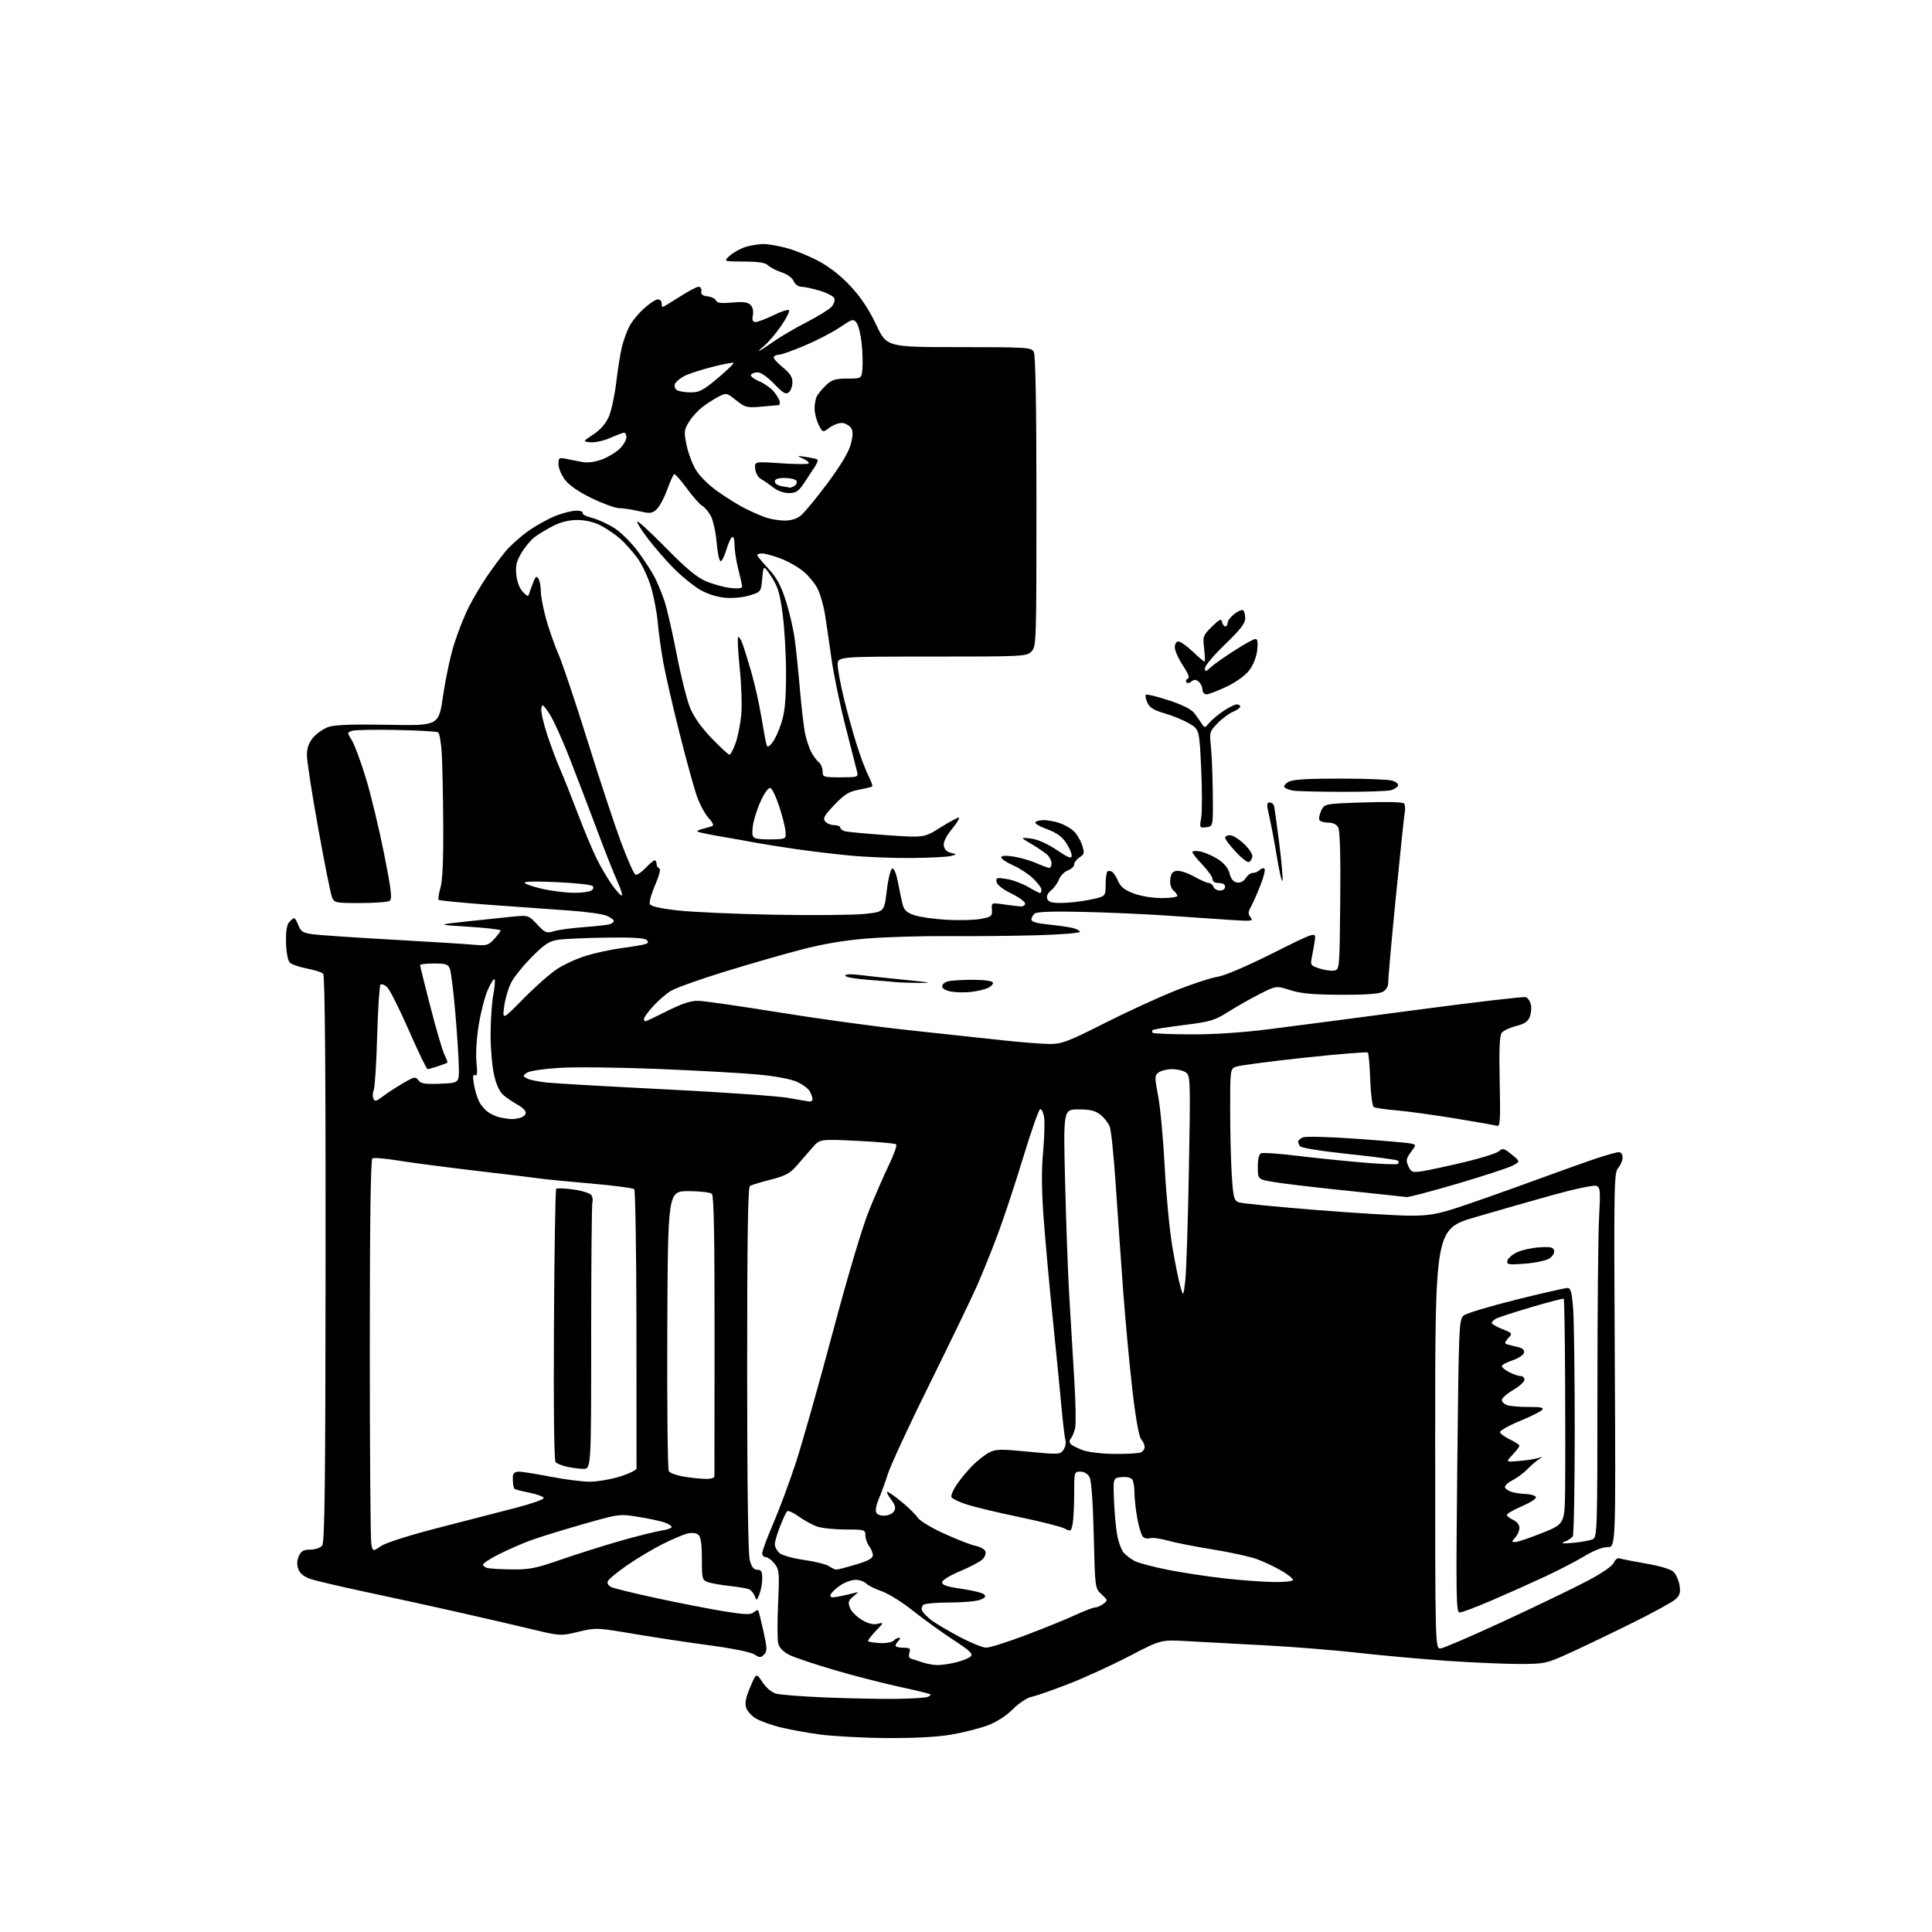 <?xml version="1.0" encoding="UTF-8" standalone="no"?>
<svg 
  version="1.1" 
  xmlns="http://www.w3.org/2000/svg" 
  xmlns:xlink="http://www.w3.org/1999/xlink" 
  xmlns:svg="http://www.w3.org/2000/svg"
  xmlns:rdf="http://www.w3.org/1999/02/22-rdf-syntax-ns#"
  xmlns:cc="http://creativecommons.org/ns#"
  xmlns:dc="http://purl.org/dc/elements/1.1/"
  viewBox="0 0 768 768"
  width="768"
  height="768"
>
<style>svg {background-color: white; }</style>"
<path stroke="none" fill="black" fill-rule="evenodd" d="M352.62,690.90C343.20,690.84 331.15,690.20 325.83,689.47C320.51,688.75 313.32,687.43 309.86,686.54C306.40,685.66 302.20,684.13 300.54,683.16C298.87,682.19 297.12,680.28 296.64,678.93C296.00,677.11 296.41,674.96 298.20,670.71C300.63,664.95 300.63,664.95 303.07,668.67C304.52,670.88 306.71,672.73 308.50,673.24C310.15,673.72 319.15,674.41 328.50,674.78C337.85,675.16 350.36,675.40 356.29,675.32C362.23,675.25 367.80,674.91 368.68,674.57C369.57,674.23 370.09,673.76 369.86,673.53C369.63,673.29 364.13,671.95 357.64,670.55C351.15,669.15 339.46,666.14 331.67,663.86C323.88,661.58 315.82,658.88 313.77,657.85C311.36,656.64 309.80,655.04 309.37,653.33C309.00,651.88 308.98,644.72 309.31,637.42C309.86,625.10 309.76,623.96 307.88,621.57C306.77,620.16 305.21,619.00 304.43,619.00C303.64,619.00 303.00,618.28 303.00,617.39C303.00,616.51 304.97,611.22 307.37,605.64C309.78,600.06 313.81,589.20 316.34,581.50C318.87,573.80 325.45,550.57 330.96,529.88C336.88,507.62 342.78,487.81 345.38,481.38C347.80,475.39 351.40,467.14 353.38,463.04C355.36,458.94 356.65,455.28 356.24,454.90C355.83,454.52 348.84,453.89 340.71,453.50C325.92,452.79 325.92,452.79 322.99,456.14C321.38,457.99 318.59,461.21 316.78,463.29C314.07,466.43 312.26,467.41 306.36,468.92C302.44,469.92 298.72,471.05 298.11,471.43C297.31,471.93 297.00,492.38 297.01,544.31C297.01,591.27 297.38,617.81 298.05,620.25C298.80,622.95 299.64,624.00 301.05,624.00C302.61,624.00 303.00,624.69 303.00,627.43C303.00,629.32 302.50,632.14 301.90,633.68C300.84,636.37 300.76,636.41 299.98,634.39C299.53,633.23 298.49,632.02 297.65,631.70C296.82,631.38 293.29,630.80 289.82,630.42C286.34,630.03 282.49,629.34 281.25,628.88C279.16,628.11 279.00,627.45 279.00,619.65C279.00,613.65 278.60,610.91 277.60,610.08C276.77,609.39 275.02,609.19 273.35,609.58C271.78,609.94 267.35,611.82 263.50,613.74C259.65,615.67 253.27,619.47 249.33,622.19C245.39,624.91 241.91,627.80 241.60,628.60C241.25,629.50 241.90,630.42 243.27,631.00C244.50,631.52 252.70,633.50 261.50,635.40C270.30,637.29 282.13,639.60 287.78,640.52C295.99,641.85 298.37,641.94 299.56,640.95C300.38,640.27 301.20,639.89 301.39,640.11C301.58,640.32 302.51,644.04 303.46,648.37C304.99,655.32 305.02,656.41 303.71,657.72C302.40,659.02 301.95,659.02 299.87,657.65C298.49,656.75 291.10,655.25 282.14,654.05C273.70,652.92 260.08,650.87 251.88,649.48C237.23,647.00 236.84,646.99 229.90,648.66C222.85,650.36 222.78,650.36 211.66,647.70C205.52,646.23 192.62,643.24 183.00,641.06C173.38,638.87 156.90,635.26 146.39,633.04C135.89,630.81 125.54,628.39 123.39,627.65C120.76,626.74 119.20,625.46 118.57,623.69C117.95,621.95 118.03,620.23 118.80,618.54C119.71,616.55 120.69,616.00 123.36,616.00C125.23,616.00 127.34,615.30 128.05,614.44C129.09,613.19 129.36,590.81 129.42,500.49C129.47,424.25 129.17,387.77 128.46,387.07C127.90,386.50 124.98,385.56 121.98,385.00C118.99,384.43 115.94,383.37 115.21,382.64C114.42,381.85 113.81,378.65 113.70,374.80C113.58,370.53 113.99,367.72 114.88,366.64C115.63,365.74 116.54,365.00 116.90,365.00C117.27,365.00 118.05,366.29 118.64,367.87C119.54,370.25 120.47,370.84 124.11,371.36C126.53,371.71 140.43,372.66 155.00,373.47C169.57,374.29 184.29,375.20 187.69,375.50C193.49,376.01 194.04,375.87 196.44,373.28C197.85,371.76 199.00,370.22 199.00,369.86C199.00,369.50 193.26,368.84 186.25,368.39C173.50,367.59 173.50,367.59 185.50,366.29C192.10,365.58 200.32,364.72 203.77,364.38C210.01,363.77 210.06,363.78 213.53,367.46C216.75,370.88 217.25,371.08 220.25,370.16C222.04,369.62 227.47,368.88 232.32,368.53C237.17,368.17 241.78,367.64 242.57,367.34C243.36,367.03 244.00,366.46 244.00,366.05C244.00,365.65 242.76,364.75 241.25,364.05C239.74,363.36 232.88,362.40 226.00,361.93C219.12,361.46 204.81,360.43 194.20,359.65C183.58,358.86 174.66,357.99 174.38,357.71C174.10,357.43 174.42,355.24 175.10,352.85C175.92,349.96 176.29,341.64 176.20,328.00C176.12,316.73 175.86,303.95 175.61,299.61C175.36,295.27 174.71,291.44 174.17,291.10C173.62,290.77 166.18,290.34 157.63,290.17C149.08,289.99 141.15,290.14 140.01,290.50C137.94,291.16 137.94,291.16 139.89,294.33C140.97,296.07 143.49,302.90 145.49,309.50C147.49,316.10 150.73,329.54 152.68,339.37C155.60,354.10 155.98,357.40 154.86,358.11C154.11,358.58 148.88,358.98 143.23,358.98C133.52,359.00 132.90,358.88 132.00,356.75C131.47,355.51 129.01,343.21 126.52,329.42C124.03,315.63 122.00,302.50 122.00,300.25C122.00,297.33 122.72,295.29 124.53,293.14C125.93,291.49 128.70,289.59 130.69,288.94C133.19,288.11 140.54,287.86 154.37,288.12C174.43,288.50 174.43,288.50 176.14,276.50C177.08,269.90 179.06,260.68 180.54,256.00C182.02,251.32 184.59,244.80 186.25,241.50C187.92,238.20 191.10,232.80 193.32,229.50C195.55,226.20 198.96,221.58 200.90,219.24C202.85,216.90 206.97,213.21 210.06,211.04C213.15,208.87 218.02,206.18 220.88,205.05C223.74,203.92 227.43,203.00 229.10,203.00C230.76,203.00 231.87,203.40 231.57,203.88C231.27,204.37 232.93,205.25 235.26,205.84C237.59,206.43 241.63,208.27 244.22,209.92C246.82,211.57 251.03,215.75 253.58,219.21C256.13,222.67 259.12,227.28 260.23,229.45C261.34,231.63 263.06,235.78 264.06,238.68C265.06,241.59 267.25,251.08 268.93,259.78C270.60,268.48 273.01,278.14 274.27,281.24C275.77,284.94 278.73,289.13 282.86,293.44C286.33,297.05 289.54,300.00 289.99,300.00C290.44,300.00 291.55,297.86 292.46,295.25C293.37,292.64 294.37,287.54 294.68,283.92C295.00,280.29 294.72,272.04 294.05,265.58C293.38,259.12 293.09,253.58 293.39,253.28C293.70,252.97 294.44,254.02 295.05,255.61C295.65,257.20 297.26,262.32 298.61,267.00C299.97,271.68 301.79,279.77 302.65,285.00C303.52,290.23 304.43,295.18 304.69,296.00C305.05,297.19 305.53,297.03 307.01,295.21C308.04,293.96 309.68,290.36 310.66,287.21C312.00,282.93 312.45,278.12 312.47,268.00C312.48,260.57 311.88,249.90 311.13,244.27C310.01,235.82 309.24,233.22 306.64,229.27C303.51,224.50 303.51,224.50 303.00,229.90C302.50,235.29 302.50,235.29 298.00,236.69C295.37,237.51 291.30,237.89 288.20,237.61C284.93,237.32 281.11,236.08 278.20,234.39C275.62,232.87 271.01,229.13 267.96,226.07C264.92,223.01 260.26,217.66 257.61,214.19C254.96,210.72 253.04,207.63 253.34,207.32C253.65,207.02 258.78,211.75 264.75,217.83C272.61,225.85 276.97,229.49 280.55,231.02C283.27,232.19 287.64,233.40 290.25,233.71C293.36,234.08 295.00,233.90 295.00,233.19C295.00,232.59 294.32,229.51 293.50,226.34C292.68,223.17 292.00,218.85 292.00,216.73C292.00,214.46 291.60,213.13 291.02,213.49C290.47,213.82 289.44,216.13 288.72,218.61C287.99,221.09 286.97,223.10 286.45,223.08C285.93,223.06 285.22,219.76 284.89,215.74C284.55,211.72 283.53,207.00 282.63,205.24C281.72,203.49 280.17,201.63 279.18,201.10C278.19,200.57 275.42,197.43 273.01,194.12C270.60,190.82 268.33,188.30 267.96,188.52C267.59,188.75 266.33,191.58 265.15,194.81C263.97,198.04 262.10,201.50 260.99,202.51C259.19,204.13 258.41,204.21 253.91,203.17C251.13,202.53 247.62,202.00 246.12,202.00C244.62,202.00 239.76,200.24 235.32,198.10C230.10,195.57 226.32,192.98 224.62,190.75C223.18,188.86 222.00,186.06 222.00,184.53C222.00,181.92 222.20,181.79 225.25,182.44C227.04,182.82 229.97,183.38 231.76,183.70C233.72,184.04 236.78,183.59 239.42,182.58C241.84,181.66 244.99,179.74 246.41,178.31C247.84,176.89 249.00,174.89 249.00,173.86C249.00,172.84 248.61,172.00 248.13,172.00C247.65,172.00 245.16,172.93 242.60,174.06C240.03,175.19 236.51,175.98 234.77,175.81C231.61,175.50 231.61,175.50 235.89,172.68C238.67,170.85 240.82,168.38 242.00,165.68C243.01,163.38 244.34,157.22 244.96,152.00C245.59,146.78 246.59,140.47 247.20,138.00C247.80,135.53 249.10,131.89 250.08,129.93C251.05,127.97 253.69,124.71 255.93,122.68C258.17,120.66 260.68,119.00 261.50,119.00C262.33,119.00 263.00,119.67 263.00,120.50C263.00,121.33 263.21,122.00 263.47,122.00C263.72,122.00 266.72,120.20 270.12,118.00C273.53,115.80 276.94,114.00 277.70,114.00C278.47,114.00 278.96,114.78 278.79,115.75C278.58,117.02 279.28,117.59 281.31,117.82C282.85,118.00 284.35,118.74 284.63,119.47C285.00,120.45 286.66,120.66 291.01,120.27C295.37,119.87 297.25,120.11 298.33,121.19C299.21,122.07 299.59,123.71 299.28,125.32C298.90,127.32 299.17,128.00 300.36,128.00C301.24,128.00 304.43,126.79 307.45,125.31C310.47,123.82 313.26,122.92 313.64,123.31C314.02,123.69 312.61,126.50 310.51,129.55C308.41,132.60 305.30,136.25 303.59,137.65C301.89,139.05 301.18,139.84 302.00,139.40C302.82,138.96 305.52,137.18 308.00,135.44C310.48,133.70 316.17,130.39 320.65,128.08C325.13,125.77 329.57,123.03 330.52,121.98C331.47,120.93 331.99,119.41 331.67,118.59C331.36,117.78 328.75,116.41 325.87,115.55C322.99,114.70 319.70,114.00 318.56,114.00C317.36,114.00 316.06,113.05 315.49,111.75C314.91,110.44 312.90,108.98 310.68,108.25C308.58,107.57 306.19,106.33 305.36,105.50C304.27,104.42 301.59,103.99 295.68,103.97C287.50,103.94 287.50,103.94 290.25,101.51C291.77,100.18 294.69,98.62 296.75,98.05C298.81,97.48 301.87,97.01 303.54,97.01C305.21,97.00 309.22,97.69 312.45,98.53C315.68,99.37 321.40,101.68 325.16,103.65C329.62,106.00 334.10,109.49 338.03,113.69C342.18,118.13 345.36,122.89 348.27,129.05C352.50,137.98 352.50,137.98 381.21,137.99C408.58,138.00 409.98,138.09 410.96,139.93C411.64,141.20 412.00,161.67 412.00,199.43C412.00,255.67 411.95,257.05 410.00,259.00C408.07,260.93 406.67,261.00 370.50,261.00C333.00,261.00 333.00,261.00 333.00,264.25C333.00,266.04 334.10,272.00 335.43,277.50C336.77,283.00 339.07,291.32 340.55,296.00C342.02,300.68 344.11,306.23 345.19,308.35C346.26,310.46 346.96,312.37 346.74,312.60C346.52,312.82 344.14,313.41 341.45,313.91C337.44,314.66 335.69,315.74 331.68,319.94C327.66,324.16 327.02,325.32 328.02,326.53C328.70,327.34 330.31,328.00 331.62,328.00C332.93,328.00 334.00,328.42 334.00,328.93C334.00,329.45 334.79,330.11 335.75,330.40C336.71,330.70 344.21,331.41 352.41,331.98C367.33,333.02 367.33,333.02 373.72,329.01C377.24,326.80 380.57,325.00 381.12,325.00C381.68,325.00 380.49,327.00 378.49,329.45C376.14,332.31 374.96,334.70 375.17,336.16C375.38,337.60 376.40,338.64 378.00,339.02C380.50,339.62 380.50,339.62 377.94,340.28C376.53,340.65 369.56,341.00 362.44,341.07C355.32,341.14 344.32,340.71 338.00,340.11C331.68,339.51 321.77,338.32 316.00,337.47C310.23,336.63 303.25,335.51 300.50,335.00C297.75,334.48 291.49,333.37 286.58,332.53C281.68,331.69 277.47,330.80 277.22,330.55C276.97,330.30 278.05,329.79 279.63,329.41C281.21,329.03 282.87,328.51 283.33,328.25C283.79,327.99 283.04,326.59 281.66,325.14C280.29,323.69 278.20,319.80 277.03,316.50C275.86,313.20 272.70,301.73 270.01,291.00C267.32,280.27 264.44,267.68 263.61,263.00C262.77,258.32 261.82,251.35 261.48,247.50C261.15,243.65 259.95,237.35 258.83,233.50C257.71,229.65 255.26,224.40 253.37,221.83C251.49,219.26 248.37,215.78 246.45,214.09C244.52,212.40 241.05,210.05 238.73,208.86C236.08,207.51 232.66,206.71 229.50,206.71C226.25,206.71 222.91,207.52 220.02,208.99C217.57,210.24 214.27,212.22 212.68,213.38C211.10,214.55 208.67,217.44 207.28,219.80C205.24,223.26 204.85,224.99 205.27,228.66C205.57,231.40 206.61,234.05 207.85,235.30C209.87,237.32 209.94,237.32 210.54,235.43C210.88,234.37 211.61,232.40 212.15,231.05C212.95,229.08 213.31,228.88 214.05,230.05C214.56,230.85 214.98,233.08 214.98,235.02C214.99,236.96 215.93,241.90 217.07,246.02C218.21,250.13 220.42,256.42 221.98,260.00C223.55,263.57 228.68,278.88 233.40,294.00C238.11,309.12 244.11,327.31 246.73,334.42C249.35,341.52 252.01,347.50 252.63,347.71C253.24,347.92 255.04,346.71 256.62,345.04C258.20,343.37 259.83,342.00 260.25,342.00C260.66,342.00 261.00,342.64 261.00,343.42C261.00,344.20 261.48,344.99 262.07,345.19C262.73,345.41 262.11,347.93 260.45,351.74C258.97,355.15 258.00,358.56 258.29,359.32C258.65,360.25 262.18,361.09 269.16,361.89C274.85,362.55 292.10,363.32 307.50,363.61C322.90,363.89 339.10,363.76 343.50,363.31C351.50,362.50 351.50,362.50 352.50,354.08C353.06,349.38 354.02,345.49 354.67,345.28C355.39,345.04 356.25,347.08 356.94,350.69C357.55,353.89 358.39,357.85 358.81,359.50C359.40,361.84 360.45,362.79 363.54,363.83C365.72,364.56 371.55,365.37 376.50,365.64C381.45,365.91 387.52,365.74 390.00,365.26C394.12,364.47 394.48,364.16 394.30,361.61C394.10,358.85 394.14,358.83 398.80,359.48C401.38,359.84 404.40,360.21 405.50,360.31C406.60,360.42 407.50,359.91 407.50,359.18C407.50,358.45 405.02,356.65 402.00,355.18C398.70,353.57 396.36,351.74 396.15,350.61C395.83,348.90 396.23,348.78 400.15,349.41C402.54,349.79 406.38,351.21 408.68,352.55C410.98,353.90 413.11,355.00 413.43,355.00C413.74,355.00 414.00,354.41 414.00,353.70C414.00,352.98 412.54,350.98 410.75,349.25C408.96,347.52 405.36,345.16 402.75,344.00C400.14,342.85 398.00,341.43 398.00,340.84C398.00,340.14 399.62,340.01 402.75,340.47C405.36,340.85 409.47,342.03 411.88,343.08C414.28,344.14 416.65,345.00 417.13,345.00C417.61,345.00 418.00,344.17 418.00,343.15C418.00,342.14 417.21,340.60 416.25,339.73C415.29,338.87 412.48,336.96 410.00,335.50C405.50,332.84 405.50,332.84 409.73,333.32C412.41,333.63 416.15,335.27 419.98,337.83C424.90,341.12 426.00,341.52 426.00,340.07C426.00,339.09 424.97,336.77 423.71,334.90C422.11,332.53 419.85,330.93 416.23,329.63C413.37,328.60 411.27,327.36 411.57,326.88C411.87,326.40 413.37,326.00 414.91,326.00C416.45,326.00 419.23,326.51 421.10,327.14C422.97,327.76 425.50,329.18 426.72,330.29C427.94,331.39 429.47,333.89 430.11,335.85C431.18,339.06 431.09,339.53 429.14,340.82C427.96,341.60 427.00,342.88 427.00,343.65C427.00,344.42 425.87,345.48 424.48,346.01C423.10,346.53 421.52,348.14 420.97,349.58C420.42,351.02 419.00,352.99 417.82,353.94C416.46,355.05 415.90,356.30 416.30,357.34C416.79,358.61 418.19,358.98 422.22,358.94C425.12,358.90 430.20,358.30 433.50,357.60C439.50,356.33 439.50,356.33 439.50,351.75C439.50,349.23 439.81,346.86 440.18,346.48C440.56,346.11 441.39,346.12 442.03,346.52C442.67,346.92 443.77,348.60 444.47,350.27C445.41,352.51 447.01,353.77 450.62,355.15C453.48,356.23 458.09,357.00 461.75,357.00C465.19,357.00 468.00,356.61 468.00,356.12C468.00,355.64 467.30,354.67 466.45,353.96C465.50,353.17 465.02,351.46 465.20,349.59C465.43,347.25 466.05,346.42 467.77,346.18C469.02,346.00 472.12,347.01 474.65,348.43C477.18,349.84 479.82,351.00 480.52,351.00C481.22,351.00 482.05,351.67 482.36,352.50C482.68,353.32 483.85,354.00 484.97,354.00C486.11,354.00 487.00,353.34 487.00,352.50C487.00,351.57 486.06,351.00 484.50,351.00C482.92,351.00 482.00,350.44 482.00,349.46C482.00,348.62 480.20,346.05 478.00,343.76C475.80,341.47 474.00,339.20 474.00,338.72C474.00,338.24 475.46,338.14 477.25,338.51C479.04,338.88 482.17,340.26 484.22,341.59C486.67,343.17 488.23,345.10 488.78,347.24C489.35,349.47 490.30,350.60 491.76,350.81C493.08,351.01 494.40,350.34 495.19,349.06C495.90,347.93 497.18,347.00 498.04,347.00C498.90,347.00 500.13,346.47 500.78,345.82C501.43,345.17 502.28,344.95 502.66,345.33C503.04,345.71 502.34,348.61 501.10,351.76C499.86,354.92 498.17,358.76 497.34,360.30C496.08,362.64 496.05,363.36 497.17,364.71C498.39,366.19 497.60,366.26 488.00,365.61C482.23,365.22 470.98,364.45 463.00,363.90C455.02,363.36 440.43,362.72 430.56,362.49C418.54,362.21 412.18,362.43 411.31,363.16C410.59,363.76 410.00,364.83 410.00,365.54C410.00,366.41 412.23,367.06 416.75,367.51C420.46,367.88 424.76,368.49 426.31,368.86C427.86,369.23 429.21,369.92 429.31,370.40C429.41,370.88 421.85,371.50 412.50,371.77C403.15,372.04 387.18,372.20 377.00,372.12C366.82,372.04 352.43,372.45 345.00,373.04C335.77,373.77 327.39,375.18 318.50,377.49C311.35,379.35 297.52,383.34 287.77,386.34C278.02,389.35 268.50,392.77 266.62,393.93C264.73,395.09 261.57,397.84 259.60,400.02C257.62,402.21 256.00,404.45 256.00,405.00C256.00,405.55 256.23,406.00 256.52,406.00C256.81,406.00 260.73,404.14 265.24,401.88C271.12,398.92 274.61,397.78 277.57,397.84C279.84,397.88 294.26,399.96 309.60,402.44C324.95,404.93 348.07,408.10 361.00,409.48C373.93,410.86 390.69,412.67 398.26,413.50C405.83,414.32 414.43,415.00 417.38,415.00C422.11,415.00 424.66,414.03 439.12,406.71C448.13,402.15 460.96,396.27 467.63,393.63C474.31,391.00 481.72,388.58 484.10,388.26C486.64,387.92 495.65,384.07 505.81,378.98C523.18,370.29 523.18,370.29 522.65,373.89C522.35,375.88 521.82,378.91 521.46,380.64C520.85,383.56 521.05,383.86 524.39,384.96C526.35,385.61 528.99,386.00 530.23,385.82C532.50,385.50 532.50,385.50 532.77,358.21C532.94,340.54 532.66,330.24 531.98,328.96C531.31,327.70 529.89,327.00 528.02,327.00C526.43,327.00 524.84,326.55 524.50,326.00C524.16,325.46 524.48,323.77 525.20,322.25C526.52,319.50 526.52,319.50 542.01,318.98C551.55,318.66 557.76,318.83 558.18,319.43C558.56,319.97 558.66,321.55 558.41,322.95C558.15,324.35 556.56,339.45 554.88,356.50C553.19,373.55 551.83,388.73 551.86,390.24C551.90,392.05 551.17,393.40 549.71,394.24C548.19,395.10 542.95,395.48 533.00,395.44C522.01,395.39 517.14,394.95 512.90,393.60C507.30,391.82 507.30,391.82 500.91,395.04C497.40,396.82 491.77,400.01 488.39,402.14C482.80,405.67 481.20,406.15 470.49,407.48C464.02,408.28 458.49,409.18 458.20,409.47C457.91,409.76 457.91,410.25 458.22,410.55C458.52,410.85 465.23,411.14 473.13,411.18C482.30,411.23 493.65,410.49 504.50,409.12C513.85,407.94 540.33,404.48 563.34,401.42C586.35,398.36 605.80,396.09 606.56,396.38C607.32,396.68 608.20,397.96 608.53,399.25C608.85,400.53 608.67,402.74 608.13,404.15C607.40,406.07 606.02,407.01 602.72,407.84C600.28,408.46 597.72,409.64 597.03,410.47C596.10,411.59 595.87,416.57 596.15,429.98C596.48,445.72 596.34,447.93 595.02,447.52C594.18,447.26 586.57,445.92 578.10,444.54C569.63,443.15 559.21,441.73 554.94,441.37C550.67,441.02 546.70,440.43 546.11,440.07C545.51,439.69 544.89,434.96 544.69,429.20C544.49,423.59 544.06,418.73 543.74,418.40C543.41,418.08 531.98,419.01 518.32,420.47C504.67,421.94 492.49,423.55 491.25,424.05C489.05,424.94 489.00,425.29 489.01,441.23C489.01,450.18 489.30,461.93 489.66,467.33C490.24,476.09 490.54,477.25 492.41,477.94C493.56,478.36 507.32,479.73 523.00,480.97C538.67,482.22 555.55,483.24 560.50,483.25C567.96,483.26 571.21,482.71 579.50,480.01C585.00,478.22 598.05,473.62 608.50,469.80C618.95,465.97 630.78,461.75 634.78,460.42C638.79,459.09 642.72,458.00 643.53,458.00C644.37,458.00 645.00,458.93 645.00,460.17C645.00,461.37 644.21,463.21 643.25,464.28C641.61,466.10 641.52,470.84 641.90,540.61C642.29,615.00 642.29,615.00 639.03,615.00C637.06,615.00 633.47,616.39 629.98,618.51C626.80,620.44 619.77,624.09 614.35,626.63C608.93,629.16 599.40,633.43 593.16,636.11C586.93,638.80 581.11,641.00 580.25,641.00C578.83,641.00 578.74,635.33 579.29,582.75C579.89,526.62 579.98,524.44 581.86,522.92C582.93,522.05 592.29,519.23 602.65,516.65C613.02,514.08 622.22,511.98 623.10,511.99C624.39,512.00 624.83,513.63 625.35,520.25C625.70,524.79 625.98,546.73 625.98,569.00C625.97,591.27 625.63,610.04 625.21,610.70C624.79,611.36 623.33,612.33 621.97,612.86C620.15,613.57 621.07,613.68 625.50,613.28C628.80,612.97 632.29,612.32 633.25,611.83C634.89,610.99 635.00,607.19 635.00,553.62C635.00,522.10 635.29,490.86 635.65,484.18C636.24,473.24 636.14,471.99 634.57,471.39C633.62,471.02 626.01,472.61 617.67,474.92C609.33,477.23 595.30,481.24 586.50,483.83C570.50,488.54 570.50,488.54 570.50,572.02C570.50,655.50 570.50,655.50 572.71,655.27C573.92,655.14 585.17,650.29 597.71,644.49C610.24,638.68 625.00,631.58 630.50,628.70C636.72,625.45 640.88,622.62 641.49,621.22C642.04,619.99 643.05,619.19 643.75,619.46C644.44,619.72 649.17,620.65 654.25,621.53C659.95,622.51 664.18,623.79 665.28,624.87C666.26,625.83 667.32,628.22 667.64,630.17C668.09,632.97 667.77,634.14 666.11,635.68C664.96,636.76 657.37,640.93 649.26,644.95C641.14,648.98 630.00,654.33 624.50,656.84C614.79,661.28 614.21,661.41 604.50,661.46C599.00,661.48 586.17,660.94 576.00,660.26C565.83,659.57 549.62,658.12 540.00,657.03C530.38,655.94 513.50,654.59 502.50,654.03C491.50,653.46 477.77,652.72 472.00,652.39C461.50,651.78 461.50,651.78 449.00,658.30C442.12,661.88 431.32,666.83 425.00,669.30C418.68,671.76 412.01,674.10 410.18,674.48C408.25,674.89 405.08,676.97 402.59,679.46C399.95,682.10 396.13,684.56 392.61,685.87C389.48,687.05 383.05,688.68 378.32,689.50C372.73,690.48 363.78,690.96 352.62,690.90zM372.31,661.89C373.85,661.95 377.23,661.49 379.81,660.87C382.39,660.25 385.10,659.18 385.84,658.49C386.94,657.47 385.66,656.25 378.84,651.79C374.25,648.79 367.06,643.59 362.86,640.25C358.66,636.90 353.11,633.44 350.52,632.56C347.94,631.68 345.15,630.30 344.34,629.48C343.52,628.67 341.61,628.00 340.08,628.00C338.55,628.00 335.80,629.01 333.97,630.25C332.15,631.49 330.45,633.13 330.19,633.90C329.83,635.00 330.48,635.17 333.12,634.69C334.98,634.35 337.62,633.77 339.00,633.38C341.50,632.69 341.50,632.69 339.18,634.61C337.24,636.22 337.03,636.94 337.85,639.12C338.40,640.54 340.53,642.70 342.59,643.92C345.15,645.43 347.16,645.93 348.92,645.49C351.43,644.87 351.41,644.95 348.07,648.41C346.18,650.37 344.84,652.18 345.10,652.43C345.35,652.69 347.46,653.01 349.78,653.14C352.11,653.28 354.55,652.85 355.20,652.20C355.86,651.54 356.85,651.00 357.40,651.00C357.96,651.00 357.87,651.53 357.20,652.20C356.54,652.86 356.00,653.76 356.00,654.20C356.00,654.64 357.38,655.00 359.07,655.00C361.68,655.00 362.04,655.30 361.50,657.00C361.10,658.26 361.35,659.14 362.18,659.37C362.91,659.57 364.85,660.19 366.50,660.76C368.15,661.32 370.76,661.84 372.31,661.89zM392.00,654.97C393.38,654.98 400.35,652.79 407.50,650.10C414.65,647.41 423.53,643.81 427.23,642.10C430.93,640.40 434.55,639.00 435.29,639.00C436.02,639.00 437.49,638.36 438.55,637.59C440.43,636.21 440.41,636.11 437.89,633.77C435.29,631.37 435.29,631.37 434.79,610.38C434.47,597.14 433.85,588.59 433.11,587.20C432.38,585.85 430.98,585.00 429.46,585.00C427.03,585.00 427.00,585.11 427.00,593.88C427.00,598.76 426.72,604.14 426.38,605.84C425.79,608.81 425.66,608.88 423.13,607.59C421.68,606.85 413.75,604.84 405.50,603.12C397.25,601.41 387.82,599.16 384.54,598.13C381.26,597.10 378.41,595.72 378.19,595.08C377.98,594.43 378.91,592.24 380.27,590.20C381.63,588.17 384.40,584.81 386.42,582.75C388.44,580.69 391.47,578.29 393.16,577.42C395.87,576.02 397.68,575.98 408.77,577.07C420.71,578.24 421.38,578.21 422.70,576.40C423.47,575.35 423.84,573.60 423.53,572.50C423.22,571.40 422.52,565.55 421.97,559.50C421.42,553.45 419.87,537.70 418.52,524.50C417.17,511.30 415.53,493.30 414.88,484.50C414.06,473.43 413.98,465.26 414.64,458.00C415.17,452.23 415.35,445.97 415.05,444.10C414.75,442.24 414.05,440.79 413.50,440.90C412.95,441.00 409.95,449.51 406.83,459.79C403.71,470.08 399.14,483.90 396.68,490.50C394.22,497.10 390.40,506.55 388.20,511.50C386.00,516.45 377.64,533.76 369.61,549.98C361.58,566.19 354.07,582.39 352.92,585.98C351.77,589.56 350.16,593.98 349.35,595.79C348.53,597.60 348.02,599.85 348.20,600.79C348.42,601.93 349.48,602.50 351.40,602.50C353.03,602.50 354.75,601.76 355.36,600.79C356.20,599.46 355.94,598.41 354.19,596.04C352.95,594.37 352.30,593.00 352.74,593.00C353.18,593.00 355.78,594.84 358.52,597.10C361.26,599.35 364.11,602.17 364.85,603.35C365.60,604.53 370.32,607.37 375.35,609.66C380.38,611.95 385.99,614.13 387.82,614.51C389.64,614.88 391.39,615.86 391.70,616.67C392.02,617.49 391.53,618.91 390.61,619.83C389.70,620.75 385.70,622.86 381.73,624.53C377.42,626.34 374.50,628.16 374.50,629.03C374.50,630.10 376.60,630.79 382.29,631.59C386.57,632.19 390.59,633.19 391.20,633.80C392.03,634.63 391.62,635.20 389.60,635.96C388.10,636.53 382.74,637.01 377.68,637.02C372.63,637.02 367.92,637.40 367.22,637.85C366.51,638.29 366.19,639.34 366.51,640.18C366.84,641.01 368.54,642.77 370.30,644.09C372.06,645.41 377.10,648.39 381.50,650.71C385.90,653.04 390.62,654.95 392.00,654.97zM506.25,628.88C510.60,628.95 514.00,628.58 514.00,628.04C514.00,627.52 511.97,625.90 509.49,624.44C507.02,622.99 502.73,620.94 499.96,619.89C497.19,618.84 489.21,617.07 482.22,615.95C475.22,614.83 467.11,613.24 464.19,612.41C461.26,611.58 458.06,611.16 457.08,611.48C456.09,611.79 454.81,611.47 454.23,610.77C453.66,610.07 452.69,606.83 452.09,603.57C451.49,600.30 450.99,595.80 450.98,593.57C450.98,591.33 450.59,588.90 450.13,588.18C449.62,587.38 447.94,586.98 445.90,587.18C442.50,587.50 442.50,587.50 442.81,596.00C442.98,600.67 443.54,606.94 444.05,609.92C444.57,612.90 445.78,616.21 446.74,617.27C447.71,618.33 449.68,619.82 451.13,620.57C452.58,621.32 458.44,622.86 464.14,624.00C469.84,625.13 479.90,626.67 486.50,627.41C493.10,628.16 501.99,628.82 506.25,628.88zM203.50,623.87C210.39,623.96 213.06,623.43 222.79,620.04C229.00,617.88 239.57,614.53 246.29,612.61C253.00,610.69 260.41,608.83 262.75,608.47C265.09,608.12 267.00,607.46 267.00,607.01C267.00,606.56 265.70,605.74 264.11,605.19C262.52,604.63 257.84,603.64 253.70,602.97C246.24,601.76 246.10,601.78 231.34,606.00C223.18,608.33 213.79,611.25 210.49,612.48C207.18,613.72 201.67,616.15 198.24,617.88C194.81,619.61 192.00,621.44 192.00,621.94C192.00,622.44 192.79,623.06 193.75,623.31C194.71,623.56 199.10,623.82 203.50,623.87zM332.39,623.95C332.88,623.98 336.37,623.08 340.14,621.96C345.18,620.46 346.99,619.46 346.97,618.21C346.95,617.27 346.28,615.63 345.47,614.56C344.66,613.49 344.00,611.58 344.00,610.31C344.00,608.09 343.68,608.00 336.15,608.00C331.83,608.00 326.77,607.48 324.90,606.85C323.03,606.22 319.72,604.42 317.55,602.85C315.38,601.28 313.27,600.34 312.87,600.75C312.47,601.16 311.21,603.88 310.07,606.79C308.93,609.69 308.00,612.89 308.00,613.88C308.00,614.88 308.81,616.42 309.80,617.32C310.83,618.25 315.03,619.44 319.55,620.09C323.92,620.71 328.40,621.82 329.50,622.56C330.60,623.29 331.90,623.92 332.39,623.95zM151.49,614.57C153.44,613.25 162.85,610.26 174.64,607.23C185.56,604.42 199.37,600.85 205.33,599.31C211.29,597.76 216.15,596.05 216.13,595.50C216.11,594.95 213.59,594.00 210.52,593.38C207.44,592.77 204.76,592.09 204.56,591.88C204.36,591.67 204.09,590.83 203.98,590.00C203.86,589.17 203.82,587.71 203.88,586.75C203.96,585.64 204.82,585.00 206.25,585.00C207.49,585.00 213.13,585.90 218.79,587.00C224.44,588.10 231.48,589.00 234.43,589.00C237.38,589.00 242.76,588.08 246.39,586.96C250.03,585.84 253.01,584.38 253.03,583.71C253.05,583.04 253.04,557.98 253.00,528.02C252.96,498.05 252.57,473.17 252.12,472.72C251.67,472.27 243.92,471.26 234.90,470.47C225.88,469.69 216.93,468.81 215.00,468.52C213.07,468.24 201.82,466.87 190.00,465.49C178.18,464.11 164.13,462.27 158.79,461.41C153.45,460.54 148.61,460.12 148.04,460.48C147.34,460.91 147.00,485.27 147.00,535.93C147.00,577.08 147.27,612.11 147.60,613.77C148.21,616.80 148.21,616.80 151.49,614.57zM602.34,613.00C603.24,613.00 608.04,611.38 612.99,609.40C622.00,605.79 622.00,605.79 622.16,591.65C622.25,583.87 622.24,563.81 622.15,547.08C622.07,530.35 621.82,516.49 621.62,516.29C621.41,516.08 615.68,517.56 608.87,519.57C602.07,521.58 595.71,523.64 594.75,524.15C593.79,524.65 593.00,525.44 593.00,525.88C593.00,526.33 594.88,527.43 597.17,528.33C601.25,529.94 601.30,530.01 599.53,531.96C598.09,533.56 598.01,534.05 599.11,534.40C599.88,534.64 601.77,535.11 603.32,535.45C605.21,535.87 606.03,536.61 605.82,537.70C605.64,538.60 603.59,539.97 601.25,540.75C598.91,541.53 597.00,542.57 597.00,543.06C597.00,543.55 598.33,544.64 599.95,545.47C601.57,546.31 603.60,547.00 604.45,547.00C605.30,547.00 606.00,547.66 606.00,548.46C606.00,549.26 603.98,551.10 601.50,552.55C599.02,554.00 597.00,555.79 597.00,556.53C597.00,557.26 598.01,558.20 599.25,558.60C600.49,559.00 604.32,559.31 607.77,559.29C612.46,559.26 613.79,559.55 613.06,560.42C612.53,561.07 608.45,563.10 604.01,564.94C599.56,566.77 596.09,568.77 596.28,569.39C596.48,570.00 598.30,571.29 600.32,572.26C602.34,573.22 604.00,574.33 604.00,574.70C604.00,575.08 602.76,576.71 601.25,578.31C598.50,581.24 598.50,581.24 604.00,580.75C607.02,580.48 610.40,579.96 611.50,579.58C613.46,578.92 613.46,578.93 611.56,580.20C610.49,580.92 608.47,582.68 607.06,584.13C605.65,585.58 603.01,587.52 601.19,588.44C599.36,589.36 598.05,590.64 598.26,591.28C598.47,591.92 599.74,592.75 601.07,593.12C602.41,593.50 604.94,593.85 606.69,593.90C608.45,593.96 610.17,594.47 610.52,595.04C610.89,595.64 608.58,597.19 605.08,598.70C601.74,600.15 599.00,601.71 599.00,602.19C599.00,602.66 600.12,603.56 601.50,604.18C602.96,604.85 604.00,606.16 604.00,607.33C604.00,608.44 603.26,610.17 602.35,611.17C600.81,612.87 600.81,613.00 602.34,613.00zM280.25,587.88C282.65,587.96 284.00,587.55 284.00,586.75C284.00,586.06 284.02,560.79 284.05,530.60C284.08,492.04 283.77,475.37 283.00,474.60C282.38,473.98 278.33,473.50 273.70,473.50C265.50,473.50 265.50,473.50 265.26,528.50C265.13,558.75 265.40,584.09 265.86,584.81C266.32,585.53 268.90,586.49 271.60,586.94C274.29,587.40 278.19,587.82 280.25,587.88zM231.75,583.90C229.96,583.84 227.00,583.44 225.16,583.00C223.32,582.57 221.38,581.78 220.86,581.26C220.27,580.67 220.02,559.91 220.20,526.73C220.37,497.27 220.77,472.90 221.09,472.57C221.42,472.25 224.50,472.37 227.94,472.84C231.38,473.31 234.60,474.33 235.09,475.10C235.58,475.87 235.76,477.10 235.49,477.83C235.22,478.56 235.00,502.75 235.00,531.58C235.00,584.00 235.00,584.00 231.75,583.90zM443.17,577.96C447.94,577.98 452.55,577.73 453.42,577.39C454.29,577.06 455.00,576.08 455.00,575.22C455.00,574.36 454.38,572.95 453.61,572.08C452.75,571.09 451.44,563.74 450.14,552.50C448.99,542.60 447.34,524.83 446.47,513.00C445.60,501.18 444.27,482.27 443.52,471.00C442.77,459.73 441.71,449.32 441.15,447.88C440.60,446.44 438.93,444.30 437.44,443.13C435.36,441.49 433.34,441.00 428.71,441.00C422.69,441.00 422.69,441.00 423.39,469.75C423.77,485.56 424.51,505.93 425.04,515.00C425.56,524.08 426.46,539.02 427.03,548.20C427.60,557.39 427.76,566.17 427.39,567.70C427.03,569.24 426.27,571.08 425.70,571.79C425.01,572.67 425.01,573.41 425.72,574.12C426.29,574.69 428.49,575.77 430.62,576.53C432.76,577.29 438.40,577.93 443.17,577.96zM471.17,509.00C471.59,505.43 472.23,485.67 472.60,465.09C473.25,429.54 473.19,427.61 471.45,426.34C470.44,425.60 467.99,425.00 466.00,425.00C464.01,425.00 461.59,425.58 460.61,426.29C458.95,427.51 458.94,428.06 460.40,435.81C461.26,440.33 462.43,453.03 463.00,464.03C463.57,475.03 464.94,489.29 466.04,495.73C467.14,502.17 468.58,509.25 469.23,511.47C470.42,515.50 470.42,515.50 471.17,509.00zM606.19,502.33C599.68,502.83 598.91,502.71 599.19,501.20C599.36,500.26 601.08,498.75 603.00,497.83C604.92,496.91 608.96,496.01 611.98,495.83C616.48,495.56 617.51,495.80 617.79,497.19C617.97,498.13 617.10,499.51 615.81,500.32C614.54,501.11 610.21,502.02 606.19,502.33zM559.16,475.85C558.25,475.77 556.15,475.53 554.50,475.33C552.85,475.13 542.73,474.06 532.00,472.95C521.27,471.84 509.69,470.45 506.25,469.86C500.00,468.79 500.00,468.79 500.00,463.87C500.00,460.65 500.47,458.76 501.35,458.42C502.09,458.14 508.28,458.57 515.10,459.39C521.92,460.21 533.70,461.43 541.27,462.09C548.84,462.75 555.33,463.00 555.69,462.65C556.04,462.29 556.05,461.72 555.71,461.38C555.37,461.03 546.63,459.86 536.29,458.77C525.40,457.62 517.19,456.31 516.77,455.64C516.36,455.01 516.02,454.18 516.02,453.79C516.01,453.39 516.79,452.67 517.75,452.19C518.79,451.66 527.39,451.86 539.00,452.67C549.73,453.43 559.52,454.27 560.76,454.55C563.03,455.04 563.03,455.04 560.84,458.00C558.96,460.55 558.82,461.32 559.86,463.59C560.96,466.00 561.41,466.17 565.28,465.59C567.60,465.24 575.06,463.64 581.86,462.03C588.65,460.43 594.95,458.45 595.86,457.63C597.33,456.30 597.86,456.44 600.94,458.95C604.38,461.75 604.38,461.75 601.24,463.38C599.51,464.27 589.71,467.47 579.46,470.50C569.20,473.52 560.07,475.93 559.16,475.85zM203.00,444.85C203.82,444.92 205.51,444.70 206.75,444.37C207.99,444.04 209.00,443.12 209.00,442.34C209.00,441.55 207.59,440.14 205.86,439.20C204.14,438.27 201.63,436.59 200.29,435.49C198.67,434.15 197.37,431.45 196.44,427.49C195.66,424.19 195.02,416.97 195.02,411.43C195.01,405.90 195.48,398.77 196.07,395.59C196.66,392.41 196.89,389.55 196.58,389.25C196.27,388.94 195.08,390.84 193.92,393.46C192.76,396.08 191.13,402.34 190.31,407.36C189.45,412.65 189.06,418.95 189.40,422.30C189.82,426.52 189.67,427.91 188.84,427.40C188.01,426.89 187.88,427.87 188.38,430.95C188.75,433.29 189.70,436.45 190.48,437.96C191.26,439.47 192.97,441.40 194.27,442.26C195.58,443.11 197.74,444.02 199.07,444.27C200.41,444.52 202.18,444.78 203.00,444.85zM152.26,435.78C154.04,434.43 157.66,432.08 160.30,430.54C164.70,427.98 165.20,427.89 166.32,429.42C167.31,430.78 168.95,431.04 175.02,430.80C182.50,430.50 182.50,430.50 182.40,424.26C182.35,420.83 181.72,411.16 181.01,402.76C180.29,394.37 179.33,386.49 178.88,385.25C178.16,383.29 177.34,383.00 172.52,383.00C169.49,383.00 167.00,383.30 167.00,383.67C167.00,384.04 168.86,391.58 171.14,400.42C173.42,409.26 175.93,417.78 176.71,419.34C177.50,420.91 178.00,422.30 177.82,422.44C177.65,422.59 175.97,423.22 174.10,423.85C172.23,424.48 170.38,425.00 169.98,425.00C169.58,425.00 166.22,418.04 162.50,409.54C158.78,401.03 154.90,393.31 153.87,392.38C152.83,391.44 151.65,391.01 151.24,391.42C150.83,391.83 150.24,401.01 149.93,411.83C149.62,422.65 149.01,432.29 148.58,433.25C148.14,434.21 148.06,435.72 148.40,436.61C148.94,438.01 149.45,437.90 152.26,435.78zM321.75,437.87C322.44,437.94 323.00,437.52 323.00,436.93C323.00,436.35 322.51,434.96 321.91,433.84C321.32,432.72 318.95,430.99 316.66,429.98C314.18,428.89 307.86,427.73 301.00,427.11C294.68,426.53 276.93,425.55 261.58,424.92C246.22,424.30 228.58,424.10 222.39,424.49C215.94,424.89 210.38,425.73 209.38,426.46C207.74,427.66 207.75,427.79 209.57,428.74C210.63,429.29 214.20,430.01 217.50,430.35C220.80,430.69 242.11,431.91 264.86,433.05C287.61,434.20 309.43,435.72 313.36,436.44C317.29,437.15 321.06,437.80 321.75,437.87zM208.10,396.97C212.72,392.27 218.73,386.98 221.46,385.19C224.18,383.41 229.36,381.04 232.96,379.93C236.56,378.82 242.88,377.46 247.00,376.90C251.12,376.35 255.33,375.65 256.35,375.35C257.75,374.93 257.92,374.52 257.04,373.65C256.25,372.87 251.19,372.57 241.19,372.71C233.11,372.82 224.51,373.20 222.07,373.55C218.35,374.08 216.64,375.17 211.46,380.36C208.06,383.76 204.34,388.38 203.19,390.62C202.05,392.87 200.79,397.14 200.41,400.10C199.71,405.50 199.71,405.50 208.10,396.97zM385.88,394.32C383.47,394.59 379.93,394.51 378.00,394.15C375.94,393.77 374.50,392.91 374.50,392.07C374.50,391.29 375.62,390.38 377.00,390.06C378.38,389.74 382.84,389.48 386.91,389.49C391.31,389.49 394.47,389.94 394.69,390.58C394.89,391.17 393.97,392.15 392.66,392.75C391.34,393.35 388.29,394.06 385.88,394.32zM365.50,390.73C361.65,390.71 357.38,390.56 356.00,390.40C354.62,390.23 349.56,389.81 344.75,389.46C339.94,389.11 336.00,388.38 336.00,387.84C336.00,387.23 338.16,387.13 341.75,387.58C344.91,387.97 353.12,388.85 360.00,389.53C369.89,390.51 371.04,390.76 365.50,390.73zM247.16,356.00C247.61,356.00 246.80,353.41 245.37,350.25C243.94,347.09 240.33,337.98 237.36,330.00C234.38,322.02 229.48,309.19 226.47,301.48C223.46,293.76 219.76,285.66 218.25,283.48C215.75,279.85 215.48,279.70 215.18,281.78C215.00,283.03 216.09,287.75 217.59,292.28C219.10,296.80 221.37,302.86 222.65,305.75C223.93,308.64 227.06,316.51 229.62,323.25C232.17,329.99 235.61,338.20 237.26,341.50C238.91,344.80 241.63,349.41 243.30,351.75C244.97,354.09 246.71,356.00 247.16,356.00zM228.00,354.91C231.03,354.94 234.17,354.55 234.99,354.03C235.96,353.41 236.14,352.76 235.49,352.17C234.95,351.67 228.46,350.98 221.07,350.65C212.09,350.25 207.98,350.38 208.65,351.05C209.20,351.60 212.55,352.68 216.08,353.45C219.61,354.21 224.97,354.87 228.00,354.91zM509.80,350.11C509.56,350.83 508.59,346.69 507.64,340.91C506.69,335.13 505.32,327.83 504.59,324.70C503.46,319.85 503.47,319.00 504.66,319.00C505.43,319.00 506.22,319.56 506.42,320.25C506.62,320.94 507.56,327.64 508.51,335.15C509.46,342.66 510.04,349.39 509.80,350.11zM496.41,342.70C495.80,342.90 493.44,341.03 491.16,338.55C488.87,336.07 487.00,333.58 487.00,333.02C487.00,332.46 487.87,332.00 488.93,332.00C489.99,332.00 492.50,333.55 494.51,335.45C496.60,337.42 498.02,339.63 497.83,340.61C497.65,341.56 497.01,342.50 496.41,342.70zM307.50,333.66C312.41,333.50 312.50,333.45 312.26,330.50C312.13,328.85 311.01,324.38 309.76,320.58C308.52,316.77 306.93,313.47 306.24,313.24C305.48,312.99 303.91,315.13 302.35,318.56C300.90,321.71 299.51,326.20 299.24,328.55C298.84,332.10 299.07,332.89 300.63,333.31C301.66,333.59 304.75,333.74 307.50,333.66zM479.52,328.83C476.85,329.15 476.81,329.08 477.50,325.00C477.89,322.71 477.88,313.89 477.48,305.39C476.75,289.94 476.75,289.94 472.63,287.55C470.36,286.23 465.98,284.43 462.90,283.55C458.67,282.34 457.00,281.31 456.11,279.34C455.46,277.91 455.18,276.49 455.49,276.17C455.80,275.86 459.86,276.84 464.50,278.36C469.95,280.13 473.57,281.93 474.72,283.44C475.70,284.73 477.04,286.62 477.70,287.64C478.86,289.43 478.97,289.42 480.70,287.34C481.69,286.16 484.25,284.02 486.39,282.59C488.53,281.17 490.89,280.00 491.64,280.00C492.39,280.00 493.00,280.40 493.00,280.88C493.00,281.36 491.71,282.29 490.13,282.95C488.55,283.60 485.79,285.65 484.00,287.51C480.86,290.74 480.75,291.11 481.35,296.69C481.69,299.88 482.03,308.35 482.10,315.50C482.24,328.50 482.24,328.50 479.52,328.83zM533.50,314.76C524.15,314.74 515.38,314.53 514.00,314.28C512.62,314.03 511.11,313.46 510.64,313.01C510.17,312.56 510.85,311.58 512.14,310.84C513.87,309.86 519.27,309.50 532.50,309.50C542.40,309.50 551.77,309.85 553.32,310.29C554.87,310.72 555.96,311.61 555.75,312.26C555.53,312.91 554.26,313.75 552.93,314.12C551.59,314.50 542.85,314.78 533.50,314.76zM334.12,309.00C340.99,309.00 341.21,308.92 340.70,306.75C340.41,305.51 338.36,297.47 336.14,288.89C333.92,280.30 331.40,268.15 330.53,261.89C329.66,255.62 328.48,247.62 327.92,244.10C327.35,240.58 326.03,236.01 324.97,233.95C323.92,231.88 321.36,228.79 319.28,227.08C317.20,225.36 313.12,223.07 310.21,221.98C307.30,220.89 304.04,220.00 302.96,220.00C301.88,220.00 301.00,220.29 301.00,220.65C301.00,221.00 302.96,223.39 305.35,225.94C308.63,229.45 310.34,232.54 312.29,238.55C313.72,242.92 315.35,249.88 315.91,254.00C316.46,258.12 317.42,267.35 318.02,274.50C318.63,281.65 319.56,289.46 320.09,291.85C320.62,294.25 321.69,297.43 322.46,298.92C323.24,300.42 324.57,302.23 325.43,302.95C326.30,303.66 327.00,305.31 327.00,306.62C327.00,308.90 327.29,309.00 334.12,309.00zM479.61,276.00C478.70,276.00 478.00,275.18 478.00,274.12C478.00,273.09 477.32,271.68 476.50,271.00C475.35,270.05 474.67,270.03 473.59,270.93C472.72,271.65 471.95,271.73 471.58,271.13C471.26,270.60 471.54,269.99 472.21,269.76C473.02,269.49 472.35,267.73 470.21,264.51C468.45,261.84 467.00,258.61 467.00,257.33C467.00,255.96 467.60,255.00 468.46,255.00C469.26,255.00 471.81,256.80 474.12,259.00C476.43,261.20 478.54,263.00 478.80,263.00C479.06,263.00 479.01,260.69 478.67,257.87C478.09,252.95 478.21,252.59 481.74,249.12C484.77,246.13 485.48,245.81 485.78,247.25C485.98,248.21 486.56,249.00 487.07,249.00C487.58,249.00 488.00,248.36 488.00,247.57C488.00,246.79 489.18,245.22 490.62,244.09C492.06,242.95 493.63,242.27 494.12,242.57C494.60,242.87 495.00,244.31 495.00,245.78C495.00,247.79 493.07,250.29 487.00,256.12C482.60,260.35 479.00,264.60 479.00,265.58C479.00,267.19 479.21,267.16 481.25,265.28C482.49,264.14 486.73,261.14 490.68,258.61C494.62,256.07 498.39,254.00 499.06,254.00C499.89,254.00 500.11,255.37 499.75,258.49C499.45,261.20 498.19,264.37 496.60,266.45C495.03,268.52 491.39,271.14 487.59,272.96C484.08,274.63 480.49,276.00 479.61,276.00zM311.62,206.93C314.28,206.98 316.61,206.31 318.24,205.02C319.63,203.94 324.39,198.18 328.83,192.23C334.14,185.11 337.33,179.80 338.17,176.67C339.08,173.24 339.14,171.44 338.37,170.21C337.78,169.27 336.27,168.35 335.01,168.16C333.76,167.98 331.45,168.77 329.89,169.92C327.06,172.02 327.06,172.02 325.50,169.00C324.64,167.34 323.88,164.51 323.82,162.71C323.75,160.91 324.17,158.56 324.75,157.47C325.34,156.39 327.02,154.38 328.49,153.00C330.69,150.94 332.17,150.50 336.83,150.49C342.50,150.49 342.50,150.49 342.83,146.49C343.02,144.30 342.87,139.73 342.51,136.35C342.15,132.96 341.26,129.37 340.53,128.37C339.26,126.63 338.90,126.73 333.84,130.14C330.90,132.12 324.63,135.37 319.89,137.37C315.16,139.37 310.57,141.00 309.70,141.00C308.83,141.00 307.88,141.39 307.59,141.86C307.30,142.33 308.85,144.15 311.03,145.90C313.97,148.27 315.00,149.83 315.00,151.92C315.00,153.48 314.35,155.29 313.56,155.95C312.38,156.93 311.30,156.31 307.73,152.58C305.23,149.97 302.43,148.00 301.23,148.00C300.07,148.00 298.85,148.44 298.52,148.97C298.19,149.50 299.63,150.65 301.71,151.52C303.79,152.39 306.50,154.32 307.71,155.80C308.93,157.29 309.94,159.06 309.96,159.75C309.98,160.44 309.89,161.01 309.75,161.02C309.61,161.03 306.57,161.30 303.00,161.62C296.84,162.17 296.30,162.04 292.65,159.13C288.87,156.12 288.73,156.09 285.65,157.68C283.92,158.57 281.04,160.40 279.27,161.76C277.49,163.11 275.07,165.77 273.89,167.68C271.94,170.83 271.85,171.64 272.87,176.73C273.49,179.80 275.13,184.26 276.52,186.62C278.01,189.17 281.59,192.74 285.27,195.34C288.70,197.77 293.50,200.77 295.95,202.00C298.39,203.23 301.99,204.83 303.95,205.55C305.90,206.27 309.35,206.89 311.62,206.93zM313.56,196.00C311.53,196.00 309.01,195.09 307.32,193.75C305.76,192.51 303.59,191.00 302.49,190.40C301.36,189.77 300.37,188.03 300.20,186.38C299.91,183.46 299.91,183.46 310.18,184.15C315.83,184.53 320.86,184.59 321.36,184.28C321.86,183.97 320.98,183.12 319.39,182.39C316.53,181.08 316.54,181.07 320.50,181.67C322.70,182.00 324.71,182.46 324.97,182.69C325.23,182.92 324.78,184.16 323.97,185.44C323.16,186.71 321.26,189.61 319.74,191.88C317.40,195.36 316.45,196.00 313.56,196.00zM314.00,193.83C314.27,193.91 315.12,193.58 315.88,193.10C316.64,192.62 316.95,191.72 316.57,191.11C316.19,190.50 314.11,190.00 311.94,190.00C309.19,190.00 308.00,190.43 308.00,191.43C308.00,192.23 309.22,193.05 310.75,193.28C312.26,193.51 313.73,193.76 314.00,193.83zM274.53,155.98C277.98,156.00 279.53,155.18 285.29,150.34C288.99,147.23 291.83,144.49 291.59,144.25C291.35,144.01 287.56,144.73 283.16,145.84C278.77,146.95 273.76,148.59 272.03,149.48C270.31,150.37 268.63,151.80 268.30,152.65C267.98,153.50 268.34,154.60 269.10,155.09C269.87,155.57 272.31,155.98 274.53,155.98z" />

</svg>